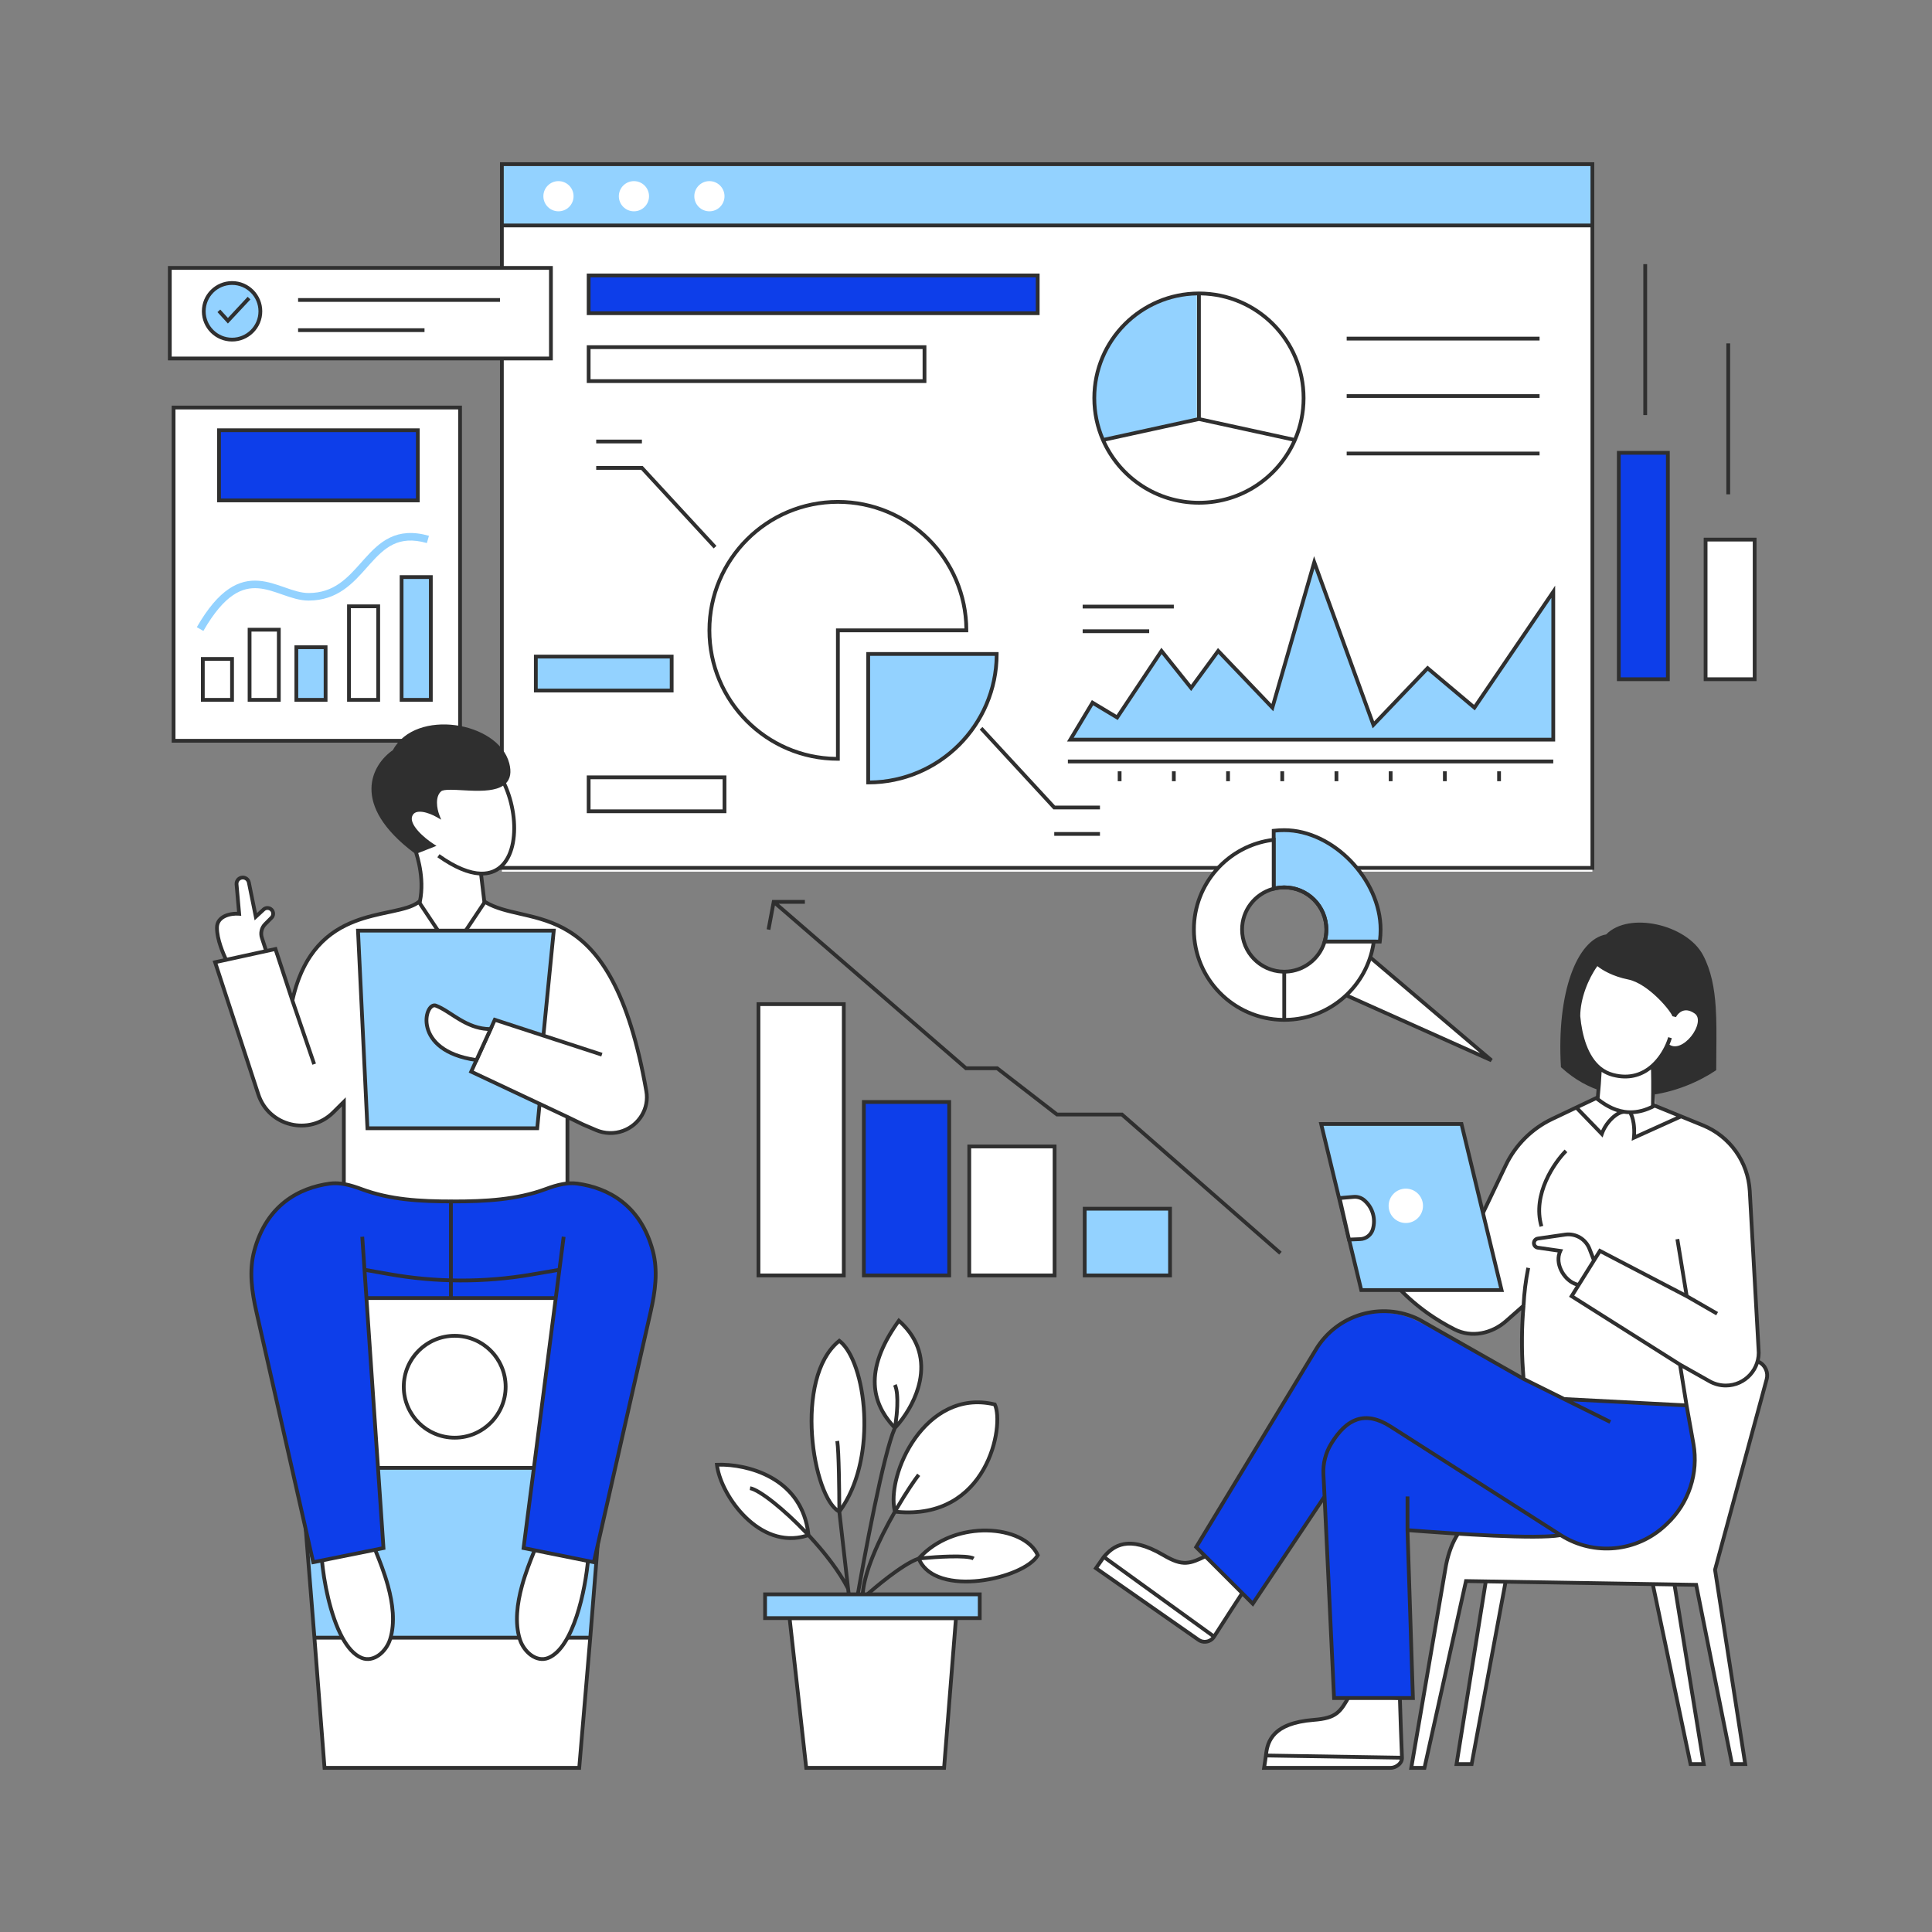 <svg xmlns="http://www.w3.org/2000/svg" width="512" height="512" fill="none" viewBox="0 0 512 512" id="man-and-woman-doing-competitor-analysis">
  <rect x="0" y="0" width="512" height="512" fill="#808080" stroke="none"/>
  <path fill="#fff" d="M133 44H422V59.748V231H133V59.748V44Z"></path>
  <path fill="#93D2FF" d="M422 44H133V59.748H422V44Z"></path>
  <path fill="#2F2F2F" fill-rule="evenodd" d="M132.5 43H422.5V230.5H132.5V43ZM133.5 44V59.248H421.5V44H133.5ZM421.5 60.248H133.5V229.5H421.5V60.248Z" clip-rule="evenodd"></path>
  <path fill="#fff" d="M152 52C152 54.209 150.209 56 148 56 145.791 56 144 54.209 144 52 144 49.791 145.791 48 148 48 150.209 48 152 49.791 152 52ZM172 52C172 54.209 170.209 56 168 56 165.791 56 164 54.209 164 52 164 49.791 165.791 48 168 48 170.209 48 172 49.791 172 52ZM192 52C192 54.209 190.209 56 188 56 185.791 56 184 54.209 184 52 184 49.791 185.791 48 188 48 190.209 48 192 49.791 192 52Z"></path>
  <path fill="#93D2FF" d="M230.083 207.36C248.887 207.36 264.131 192.116 264.131 173.312H230.083V207.36Z"></path>
  <path fill="#2F2F2F" fill-rule="evenodd" d="M264.631 172.812V173.312C264.631 192.392 249.163 207.86 230.083 207.86H229.583V172.812H264.631ZM263.627 173.812H230.583V206.856C248.714 206.591 263.362 191.943 263.627 173.812Z" clip-rule="evenodd"></path>
  <path fill="#fff" d="M188 167.048C188 185.852 203.244 201.095 222.048 201.095V167.048H256.095C256.095 148.244 240.852 133 222.048 133C203.244 133 188 148.244 188 167.048Z"></path>
  <path fill="#2F2F2F" fill-rule="evenodd" d="M255.592 166.548C255.324 148.25 240.408 133.5 222.048 133.5 203.52 133.5 188.5 148.52 188.5 167.048 188.5 185.409 203.25 200.324 221.548 200.592V166.548H255.592ZM222.048 132.5C241.128 132.5 256.595 147.968 256.595 167.048V167.548H222.548V201.595H222.048C202.967 201.595 187.5 186.128 187.5 167.048 187.5 147.968 202.967 132.5 222.048 132.5ZM259.633 193.339 260.368 192.661 279.604 213.5H291.5V214.5H279.166L259.633 193.339ZM291.5 221.5H279.385V220.5H291.5V221.5ZM189.867 144.661 189.132 145.339 169.896 124.5H158V123.5H170.334L189.867 144.661ZM158 116.5H170.115V117.5H158V116.5Z" clip-rule="evenodd"></path>
  <path fill="#0D3EEA" d="M156 73H275V83H156V73Z"></path>
  <path fill="#2F2F2F" fill-rule="evenodd" d="M155.5 72.5H275.5V83.5H155.5V72.5ZM156.5 73.5V82.5H274.5V73.5H156.5Z" clip-rule="evenodd"></path>
  <path fill="#fff" d="M156 92H245V101H156V92Z"></path>
  <path fill="#2F2F2F" fill-rule="evenodd" d="M155.5 91.5H245.5V101.5H155.5V91.5ZM156.5 92.5V100.5H244.5V92.5H156.5Z" clip-rule="evenodd"></path>
  <path fill="#fff" d="M156 206H192V215H156V206Z"></path>
  <path fill="#2F2F2F" fill-rule="evenodd" d="M155.5 205.5H192.5V215.5H155.5V205.5ZM156.5 206.5V214.5H191.5V206.5H156.5Z" clip-rule="evenodd"></path>
  <path fill="#93D2FF" d="M142 174H178V183H142V174Z"></path>
  <path fill="#2F2F2F" fill-rule="evenodd" d="M141.5 173.5H178.5V183.5H141.5V173.5ZM142.5 174.5V182.5H177.5V174.5H142.5ZM311.076 161.253H286.917V160.253H311.076V161.253ZM304.547 167.782H286.917V166.782H304.547V167.782Z" clip-rule="evenodd"></path>
  <path fill="#93D2FF" d="M411.631 196.012H283.653L289.529 186.218L296.059 190.136L307.812 172.506L315.647 182.3L322.83 172.506L337.195 187.524L348.295 149L363.965 192.095L378.33 177.077L390.736 187.524L411.631 156.835V196.012Z"></path>
  <path fill="#2F2F2F" fill-rule="evenodd" d="M348.239 147.385 364.16 191.167 378.293 176.392 390.635 186.785 412.131 155.212V196.512H282.77L289.358 185.532 295.907 189.462 307.775 171.66 315.63 181.478 322.779 171.73 336.955 186.55 348.239 147.385ZM348.35 150.615 337.434 188.498 322.88 173.282 315.664 183.122 307.848 173.352 296.21 190.81 289.701 186.904 284.536 195.512H411.131V158.458L390.838 188.263 378.367 177.761 363.77 193.022 348.35 150.615ZM411.631 202.297H283V201.297H411.631V202.297ZM296.212 207.02V204.408H297.212V207.02H296.212ZM310.576 207.02V204.408H311.576V207.02H310.576ZM324.942 207.02V204.408H325.942V207.02H324.942ZM339.306 207.02V204.408H340.306V207.02H339.306ZM353.671 207.02V204.408H354.671V207.02H353.671ZM368.036 207.02V204.408H369.036V207.02H368.036ZM382.401 207.02V204.408H383.401V207.02H382.401ZM396.766 207.02V204.408H397.766V207.02H396.766Z" clip-rule="evenodd"></path>
  <path fill="#93D2FF" d="M317.189 77.768C302.173 77.768 290 90.288 290 105.733C290 109.71 290.807 113.494 292.262 116.919L317.189 111.326V77.768Z"></path>
  <path fill="#2F2F2F" fill-rule="evenodd" d="M317.233 78.272C302.423 78.539 290.5 90.627 290.5 105.5 290.5 109.229 291.249 112.781 292.605 116.017L317.233 110.644V78.272ZM318.233 78.272V110.644L342.861 116.017C344.216 112.782 344.965 109.229 344.965 105.5 344.965 90.627 333.042 78.539 318.233 78.272ZM342.449 116.95 317.733 111.558 293.017 116.95C297.342 126.271 306.783 132.733 317.733 132.733 328.682 132.733 338.123 126.271 342.449 116.95ZM289.5 105.5C289.5 89.908 302.14 77.268 317.733 77.268 333.325 77.268 345.965 89.908 345.965 105.5 345.965 109.514 345.127 113.334 343.616 116.793 339.26 126.764 329.311 133.733 317.733 133.733 306.155 133.733 296.206 126.764 291.849 116.793 290.338 113.334 289.5 109.514 289.5 105.5ZM408 90.231H356.885V89.231H408V90.231ZM408 105.456H356.885V104.456H408V105.456ZM408 120.682H356.885V119.682H408V120.682Z" clip-rule="evenodd"></path>
  <path fill="#fff" d="M46 108H121.921V196.316H46V108Z"></path>
  <path fill="#2F2F2F" fill-rule="evenodd" d="M45.5 107.5H122.421V196.816H45.5V107.5ZM46.5 108.5V195.816H121.421V108.5H46.5Z" clip-rule="evenodd"></path>
  <path fill="#2F2F2F" fill-rule="evenodd" d="M53.247 174.124H61.994V185.97H53.247V174.124ZM54.247 175.124V184.97H60.994V175.124H54.247Z" clip-rule="evenodd"></path>
  <path fill="#93D2FF" d="M78.537 171.525H86.284V185.47H78.537V171.525Z"></path>
  <path fill="#2F2F2F" fill-rule="evenodd" d="M78.037 171.025H86.784V185.97H78.037V171.025ZM79.037 172.025V184.97H85.784V172.025H79.037ZM65.642 166.377H74.389V185.97H65.642V166.377ZM66.642 167.377V184.97H73.389V167.377H66.642ZM91.981 160.18H100.728V185.97H91.981V160.18ZM92.981 161.18V184.97H99.728V161.18H92.981Z" clip-rule="evenodd"></path>
  <path fill="#93D2FF" d="M106.427 152.933H114.174V185.47H106.427V152.933Z"></path>
  <path fill="#2F2F2F" fill-rule="evenodd" d="M105.927 152.433H114.674V185.97H105.927V152.433ZM106.927 153.433V184.97H113.674V153.433H106.927Z" clip-rule="evenodd"></path>
  <path fill="#93D2FF" fill-rule="evenodd" d="M97.212 150.413C93.568 154.52 89.455 159.158 81.772 159.158C79.444 159.158 77.145 158.373 74.978 157.615C74.903 157.589 74.829 157.563 74.754 157.537C72.61 156.787 70.563 156.071 68.452 155.904C66.319 155.735 64.115 156.129 61.748 157.734C59.351 159.359 56.736 162.262 53.892 167.208L52.158 166.211C55.084 161.122 57.883 157.938 60.626 156.078C63.4 154.197 66.064 153.708 68.61 153.91C70.987 154.098 73.255 154.893 75.333 155.621C75.435 155.657 75.537 155.692 75.638 155.727C77.856 156.503 79.838 157.158 81.772 157.158C88.527 157.158 92.066 153.183 95.771 149.021C96.03 148.73 96.291 148.437 96.553 148.145C98.52 145.955 100.627 143.77 103.341 142.468C106.106 141.141 109.403 140.773 113.674 141.993L113.124 143.916C109.26 142.812 106.474 143.183 104.206 144.271C101.886 145.384 100.01 147.29 98.041 149.482C97.766 149.787 97.49 150.098 97.212 150.413Z" clip-rule="evenodd"></path>
  <path fill="#0D3EEA" d="M58.043 114.021H110.723V132.614H58.043V114.021Z"></path>
  <path fill="#2F2F2F" fill-rule="evenodd" d="M57.543 113.521H111.223V133.114H57.543V113.521ZM58.543 114.521V132.114H110.223V114.521H58.543Z" clip-rule="evenodd"></path>
  <path fill="#fff" d="M222.429 400.601C215.419 397.05 210.16 365.091 222.43 355.326 229.443 360.653 232.949 386.397 222.429 400.601L224.755 421.019C222.415 416.386 218.443 411.295 214.255 406.815 201.395 411.254 190.877 396.162 190 388.173 197.405 387.877 212.622 391.191 214.255 406.815 218.443 411.295 222.415 416.386 224.755 421.019L222.429 400.601ZM243.468 413.029C239.26 414.449 231.781 420.723 228.567 423.682 228.567 417.212 233.029 407.794 237.161 400.601 234.703 390.836 245.221 367.755 263.628 372.193 266.257 377.52 261.875 403.264 237.161 400.601 233.029 407.794 228.567 417.212 228.567 423.682 231.781 420.723 239.26 414.449 243.468 413.029 253.109 402.376 271.516 404.152 275.022 412.141 271.516 418.356 247.85 423.682 243.468 413.029ZM237.161 378.407C231.196 372.193 228.567 363.316 238.209 350 249.428 359.943 242.185 373.081 237.161 378.407Z"></path>
  <path fill="#2F2F2F" fill-rule="evenodd" d="M238.127 349.26L238.54 349.626C244.3 354.73 245.333 360.689 244.266 366.033C243.215 371.303 240.128 375.97 237.582 378.69C236.875 380.257 236.022 383.108 235.101 386.747C234.169 390.431 233.178 394.884 232.208 399.549C230.268 408.877 228.418 419.036 227.306 425.542L226.321 425.373C227.433 418.859 229.286 408.688 231.229 399.345C232.2 394.674 233.195 390.205 234.132 386.502C235.009 383.034 235.843 380.203 236.569 378.509C233.648 375.387 231.532 371.581 231.333 366.888C231.129 362.079 232.941 356.421 237.803 349.707L238.127 349.26ZM237.917 376.786C240.109 374.099 242.422 370.165 243.286 365.837C244.266 360.924 243.384 355.498 238.288 350.748C233.757 357.145 232.145 362.438 232.332 366.846C232.508 370.988 234.275 374.419 236.832 377.313C237.027 376.004 237.217 374.302 237.283 372.616C237.325 371.535 237.315 370.47 237.225 369.525C237.135 368.572 236.965 367.776 236.707 367.213L237.616 366.796C237.942 367.508 238.126 368.433 238.221 369.43C238.317 370.434 238.325 371.547 238.282 372.655C238.226 374.105 238.08 375.562 237.917 376.786ZM222.422 354.693L222.732 354.928C224.605 356.35 226.18 359.073 227.341 362.489C228.509 365.924 229.283 370.132 229.504 374.61C229.942 383.486 228.211 393.521 222.948 400.739L225.555 423.625L224.562 423.738L224.268 421.165C221.994 416.693 218.176 411.771 214.108 407.391C207.557 409.504 201.64 406.738 197.285 402.513C192.873 398.232 189.956 392.36 189.503 388.227L189.444 387.694L189.98 387.673C193.751 387.522 199.503 388.288 204.535 391.087C209.554 393.879 213.856 398.697 214.734 406.596C218.237 410.356 221.595 414.551 223.972 418.559L221.961 400.914C221.065 400.384 220.238 399.469 219.492 398.306C218.675 397.032 217.927 395.416 217.275 393.568C215.97 389.871 215.032 385.193 214.7 380.328C214.369 375.463 214.644 370.387 215.783 365.898C216.921 361.414 218.934 357.469 222.118 354.935L222.422 354.693ZM222.924 399.011C227.396 392.144 228.914 382.941 228.505 374.659C228.288 370.26 227.528 366.145 226.394 362.811C225.326 359.668 223.947 357.281 222.432 355.972C219.655 358.329 217.821 361.932 216.752 366.144C215.645 370.505 215.372 375.471 215.698 380.26C216.024 385.049 216.948 389.636 218.218 393.235C218.853 395.035 219.57 396.576 220.334 397.766C220.86 398.587 221.397 399.223 221.927 399.666C221.919 397.147 221.887 393.656 221.814 390.391C221.731 386.681 221.595 383.31 221.389 381.959L222.377 381.808C222.596 383.238 222.731 386.685 222.814 390.368C222.881 393.368 222.913 396.557 222.924 399.011ZM213.548 405.345C212.397 398.62 208.533 394.455 204.049 391.961C199.45 389.403 194.198 388.605 190.569 388.657C191.177 392.489 193.896 397.832 197.982 401.795C202.079 405.77 207.451 408.27 213.344 406.578C210.407 403.486 207.395 400.719 204.8 398.646C203.422 397.544 202.167 396.644 201.108 395.995C200.033 395.336 199.21 394.969 198.682 394.88L198.848 393.894C199.579 394.017 200.541 394.475 201.631 395.142C202.736 395.82 204.026 396.747 205.424 397.865C207.905 399.847 210.749 402.443 213.548 405.345ZM237.408 399.181C239.829 395.069 242.049 391.825 243.075 390.526L243.86 391.146C242.832 392.447 240.502 395.856 237.984 400.178C243.708 400.665 248.264 399.577 251.851 397.597C255.6 395.527 258.322 392.466 260.213 389.146C262.106 385.823 263.162 382.251 263.581 379.186C263.791 377.654 263.841 376.256 263.76 375.087C263.688 374.041 263.513 373.206 263.273 372.624C254.446 370.604 247.485 375.084 242.976 381.362C240.701 384.529 239.067 388.135 238.154 391.548C237.398 394.37 237.145 397.029 237.408 399.181ZM237.433 401.132C243.551 401.734 248.458 400.612 252.334 398.472C256.274 396.298 259.118 393.089 261.082 389.641C263.046 386.194 264.137 382.498 264.572 379.321C264.79 377.733 264.844 376.266 264.758 375.018C264.672 373.779 264.446 372.721 264.076 371.972L263.972 371.762L263.745 371.707C254.277 369.424 246.86 374.241 242.164 380.779C239.815 384.048 238.13 387.766 237.188 391.289C236.272 394.713 236.045 397.996 236.629 400.525C234.586 404.094 232.468 408.2 230.85 412.226C229.211 416.306 228.067 420.35 228.067 423.682V424.822L228.905 424.05C230.503 422.579 233.164 420.282 235.946 418.177C238.554 416.205 241.217 414.443 243.201 413.66C244.434 416.243 246.779 417.854 249.605 418.736C252.582 419.665 256.136 419.8 259.629 419.407C263.127 419.014 266.599 418.086 269.428 416.858C272.23 415.642 274.497 414.09 275.458 412.387L275.581 412.169L275.48 411.94C274.541 409.8 272.624 408.117 270.183 406.96C267.739 405.801 264.736 405.151 261.555 405.094C255.234 404.982 248.118 407.212 243.184 412.598C241.007 413.368 238.086 415.305 235.343 417.38C232.995 419.155 230.736 421.064 229.113 422.512C229.337 419.599 230.35 416.155 231.778 412.599C233.357 408.671 235.424 404.65 237.433 401.132ZM244.217 413.458C245.326 415.59 247.346 416.983 249.903 417.781C252.705 418.655 256.109 418.797 259.518 418.413C262.923 418.03 266.298 417.127 269.03 415.941C271.649 414.804 273.589 413.446 274.457 412.11C273.606 410.359 271.955 408.907 269.754 407.863C267.459 406.775 264.601 406.149 261.537 406.094C255.797 405.992 249.419 407.897 244.768 412.403C246.755 412.226 249.298 412.05 251.645 411.99C253.106 411.953 254.502 411.96 255.645 412.043C256.217 412.084 256.734 412.144 257.17 412.23C257.596 412.313 257.986 412.428 258.274 412.6L257.761 413.458C257.624 413.376 257.37 413.288 256.978 413.211C256.596 413.136 256.122 413.079 255.573 413.04C254.476 412.961 253.117 412.953 251.671 412.99C249.089 413.055 246.261 413.264 244.217 413.458Z" clip-rule="evenodd"></path>
  <path fill="#fff" d="M209.25 428.817H253.342L250.192 468.5H213.659L209.25 428.817Z"></path>
  <path fill="#2F2F2F" fill-rule="evenodd" d="M208.691 428.317H253.883L250.654 469H213.211L208.691 428.317ZM209.808 429.317L214.106 468H249.731L252.801 429.317H209.808Z" clip-rule="evenodd"></path>
  <path fill="#93D2FF" d="M202.753 428.817H259.641V422.518H202.753V428.817Z"></path>
  <path fill="#2F2F2F" fill-rule="evenodd" d="M202.253 429.317H260.141V422.018H202.253V429.317ZM203.253 428.317V423.018H259.141V428.317H203.253Z" clip-rule="evenodd"></path>
  <path fill="#fff" d="M62.688 234.354L63.379 242.159C60.999 241.966 57.494 242.824 57.5 245.847C57.506 249.113 59.219 252.875 60.194 255.011L70.963 253.326L69.402 248.533C68.985 247.254 69.32 245.849 70.269 244.896L71.949 243.209C72.53 242.626 72.537 241.684 71.965 241.092C71.394 240.499 70.453 240.473 69.849 241.032L67.788 242.941L65.952 233.88C65.796 233.109 65.117 232.555 64.33 232.556C63.361 232.558 62.602 233.389 62.688 234.354Z"></path>
  <path fill="#2F2F2F" fill-rule="evenodd" d="M64.331 233.056C63.656 233.058 63.126 233.637 63.186 234.309L63.929 242.705L63.338 242.657C62.212 242.566 60.835 242.727 59.763 243.247C58.711 243.757 57.997 244.578 58 245.846C58.006 248.822 59.497 252.268 60.492 254.458L70.306 252.923L68.926 248.688C68.451 247.23 68.833 245.63 69.915 244.543L71.594 242.857C71.984 242.466 71.989 241.836 71.606 241.439C71.223 241.042 70.593 241.025 70.189 241.399L67.475 243.913L65.462 233.979C65.353 233.441 64.879 233.055 64.331 233.056ZM62.19 234.398C62.079 233.141 63.067 232.059 64.329 232.056C65.354 232.054 66.238 232.776 66.442 233.781L68.101 241.969L69.509 240.665C70.313 239.921 71.564 239.956 72.325 240.744C73.086 241.533 73.076 242.786 72.303 243.562L70.624 245.249C69.807 246.069 69.519 247.278 69.877 248.378L71.62 253.73L59.897 255.563L59.732 255.202C58.766 253.087 57.007 249.234 57 245.848C56.996 244.093 58.033 242.974 59.327 242.347C60.407 241.823 61.698 241.621 62.83 241.634L62.19 234.398Z" clip-rule="evenodd"></path>
  <path fill="#fff" d="M110.221 225.767C111.149 228.785 113.109 235.995 110.03 242.793C122.488 252.089 126.698 250.097 128.592 240.981L127.465 231.509C137.178 231.737 138.312 217.454 133.515 207.432C134.651 206.429 135.121 204.848 134.474 202.388C131.673 191.738 110.205 188.223 104.497 199.141C99.244 202.655 93.033 212.9 110.221 225.767Z"></path>
  <path fill="#2F2F2F" fill-rule="evenodd" d="M129.135 196.269C131.559 197.878 133.33 200.003 133.99 202.515C134.607 204.859 134.133 206.219 133.184 207.057C132.351 207.792 131.065 208.208 129.49 208.41C127.925 208.61 126.15 208.591 124.402 208.515C123.781 208.488 123.159 208.454 122.553 208.421C121.475 208.361 120.447 208.305 119.559 208.297C118.861 208.291 118.221 208.315 117.684 208.396C117.163 208.474 116.665 208.617 116.316 208.906C115.143 209.874 114.804 211.363 114.806 212.723C114.807 213.563 114.938 214.395 115.112 215.105C114.213 214.694 113.134 214.314 112.096 214.171C111.345 214.068 110.573 214.082 109.897 214.336C109.201 214.597 108.634 215.103 108.316 215.91C107.987 216.741 108.105 217.618 108.443 218.443C108.781 219.266 109.356 220.08 110.018 220.833C111.076 222.037 112.408 223.138 113.52 223.933L110.298 225.199C101.945 218.882 99.386 213.298 99.444 208.953C99.501 204.557 102.239 201.253 104.775 199.556L104.881 199.485L104.94 199.372C107.653 194.184 114.173 192.339 120.511 193.172C123.661 193.586 126.711 194.66 129.135 196.269ZM110.833 226.063L115.673 224.161L114.854 223.632C113.691 222.881 112.015 221.59 110.769 220.173C110.145 219.464 109.648 218.744 109.369 218.063C109.09 217.384 109.044 216.788 109.246 216.277C109.457 215.743 109.807 215.438 110.248 215.272C110.71 215.099 111.297 215.071 111.96 215.162C113.287 215.345 114.749 215.982 115.691 216.523L116.912 217.224L116.406 215.909C116.12 215.166 115.807 213.943 115.806 212.721C115.804 211.491 116.115 210.368 116.952 209.677C117.086 209.566 117.359 209.456 117.834 209.385C118.292 209.315 118.871 209.291 119.551 209.297C120.418 209.304 121.402 209.359 122.461 209.417C123.072 209.451 123.707 209.486 124.359 209.514C126.117 209.59 127.963 209.614 129.617 209.402C131.005 209.224 132.312 208.874 133.323 208.206C135.487 213.021 136.283 218.72 135.44 223.222C135.002 225.558 134.131 227.535 132.821 228.907C131.523 230.266 129.768 231.063 127.477 231.009C124.674 230.943 121.038 229.601 116.48 226.367L115.902 227.183C120.321 230.318 124.01 231.796 127.019 231.989L128.085 240.959C127.619 243.177 127.021 244.913 126.224 246.146C125.429 247.376 124.448 248.088 123.19 248.298C121.905 248.513 120.259 248.217 118.124 247.257C116.069 246.333 113.606 244.815 110.648 242.629C113.44 236.08 111.786 229.261 110.833 226.063ZM128.028 232.006C130.323 231.928 132.161 231.047 133.544 229.598C135.029 228.043 135.962 225.865 136.423 223.406C137.323 218.598 136.443 212.572 134.119 207.543C135.23 206.374 135.586 204.65 134.957 202.26C134.218 199.448 132.255 197.14 129.688 195.436C127.12 193.731 123.921 192.612 120.641 192.181C114.16 191.329 107.143 193.155 104.114 198.796C101.425 200.635 98.506 204.18 98.444 208.94C98.38 213.75 101.234 219.626 109.791 226.069C110.732 229.161 112.521 236.083 109.575 242.586L109.409 242.953L109.731 243.193C112.859 245.528 115.491 247.17 117.714 248.169C119.932 249.166 121.792 249.545 123.354 249.285C124.943 249.019 126.148 248.105 127.064 246.689C127.969 245.289 128.603 243.384 129.081 241.083L129.098 241.003L128.028 232.006Z" clip-rule="evenodd"></path>
  <path fill="#2F2F2F" d="M108.781 216.094C109.841 213.411 113.995 214.973 115.94 216.089C115.334 214.514 114.624 210.951 116.634 209.291C119.147 207.217 137.275 213.037 134.474 202.387C131.674 191.738 110.206 188.223 104.498 199.141C99.244 202.655 93.034 212.9 110.222 225.767L114.583 224.052C112.208 222.517 107.721 218.776 108.781 216.094Z"></path>
  <path fill="#fff" d="M120.187 318.395C128.625 318.395 137.001 317.937 144.565 315.132C146.092 314.566 147.66 314.051 149.25 313.778C149.624 313.714 149.999 313.663 150.375 313.628V296L154.5 298L157.961 299.483C160.234 300.458 162.794 300.529 165.119 299.684C169.425 298.118 172.077 293.707 171.29 289.192C162.007 235.981 140.708 246.168 129 239L123.5 246.5H116L111 239C104.75 244 83.26 239 77.482 265.135L72.5 251.5L57 255L68.451 290.007C71.227 298.495 81.971 301.085 88.31 294.794L91.125 292V313.778C92.715 314.051 94.283 314.566 95.81 315.132C103.374 317.937 111.12 318.395 120.187 318.395Z"></path>
  <path fill="#0D3EEA" d="M103.806 337.899L95.597 336.5L96.354 347.603H147.818L149.248 336.5L140.21 337.993C128.154 339.984 115.851 339.952 103.806 337.899Z"></path>
  <path fill="#fff" d="M76.125 344H163.625L160.025 389L156.425 434L153.5 468.5H86L83.325 434L79.725 389L76.125 344Z"></path>
  <path fill="#93D2FF" d="M156.425 434H83.325L79.725 389H160.025L156.425 434Z"></path>
  <path fill="#2F2F2F" fill-rule="evenodd" d="M75.584 343.5H164.167L156.923 434.042L153.959 469H85.537L82.827 434.039L75.584 343.5ZM83.865 434.5L86.463 468H153.041L155.881 434.5H83.865ZM155.963 433.5L159.483 389.5H80.267L83.787 433.5H155.963ZM80.187 388.5H159.563L163.083 344.5H76.667L80.187 388.5Z" clip-rule="evenodd"></path>
  <path fill="#93D2FF" d="M97.375 299L94.875 246.625H146.75L144 274L131.5 270L124.5 284L143 292.5L142.375 299H97.375Z"></path>
  <path fill="#fff" d="M99 409.625C100.58 413.838 106.154 425.595 103.382 434.426C102.344 437.733 99.009 440.67 95.805 439.35C93.819 438.532 92.133 436.574 90.727 434C87.473 428.041 85.723 418.783 85.25 412.75L99 409.625Z"></path>
  <path fill="#2F2F2F" fill-rule="evenodd" d="M99.315 409.041L99.468 409.45C99.65 409.934 99.889 410.528 100.163 411.212C101.061 413.445 102.346 416.641 103.305 420.163C104.557 424.76 105.288 430.022 103.859 434.576C103.31 436.326 102.155 437.979 100.698 439.029C99.235 440.083 97.418 440.556 95.614 439.813C93.47 438.929 91.713 436.848 90.288 434.24C86.984 428.189 85.227 418.849 84.752 412.789L84.718 412.358L99.315 409.041ZM85.784 413.141C86.303 419.149 88.037 428.031 91.166 433.76C92.553 436.299 94.168 438.135 95.995 438.888C97.396 439.465 98.849 439.129 100.113 438.218C101.384 437.302 102.416 435.834 102.905 434.277C104.247 430 103.577 424.968 102.34 420.425C101.399 416.968 100.149 413.859 99.252 411.626C99.042 411.103 98.851 410.629 98.688 410.209L85.784 413.141Z" clip-rule="evenodd"></path>
  <path fill="#fff" d="M145.341 439.349C151.922 436.633 155.215 421.387 155.893 412.75L142.143 409.625C140.563 413.838 134.989 425.595 137.761 434.426C138.799 437.733 142.138 440.671 145.341 439.349Z"></path>
  <path fill="#2F2F2F" fill-rule="evenodd" d="M141.828 409.041L141.674 409.45C141.493 409.934 141.254 410.528 140.979 411.212C140.081 413.445 138.796 416.641 137.837 420.163C136.585 424.76 135.854 430.022 137.284 434.576C137.833 436.326 138.989 437.979 140.447 439.029C141.911 440.083 143.729 440.555 145.532 439.811C147.312 439.077 148.821 437.518 150.092 435.531C151.367 433.538 152.433 431.065 153.305 428.427C155.051 423.151 156.05 417.139 156.391 412.789L156.425 412.358L141.828 409.041ZM155.359 413.141C154.992 417.389 154.015 423.1 152.356 428.113C151.498 430.706 150.464 433.094 149.25 434.992C148.031 436.897 146.661 438.263 145.151 438.887C143.751 439.465 142.297 439.129 141.031 438.218C139.759 437.302 138.726 435.834 138.238 434.277C136.895 430 137.565 424.968 138.802 420.425C139.744 416.968 140.993 413.859 141.891 411.626C142.101 411.103 142.292 410.629 142.455 410.209L155.359 413.141Z" clip-rule="evenodd"></path>
  <path fill="#0D3EEA" d="M67.365 331.542C70.607 319.33 79.242 314.794 87.339 313.673C88.608 313.497 89.874 313.563 91.125 313.778C92.715 314.051 94.284 314.566 95.811 315.132C103.374 317.937 111.12 318.395 120.188 318.395C128.625 318.395 137.002 317.937 144.565 315.132C146.092 314.566 147.66 314.051 149.251 313.778C150.502 313.563 151.767 313.497 153.037 313.673C161.134 314.794 169.768 319.33 173.011 331.542C174.404 336.788 173.639 342.311 172.434 347.603L157.375 414L138.75 410.25L148.248 336.5L140.896 337.76C128.393 339.904 115.613 339.869 103.122 337.656L96.597 336.5L97.354 347.603L101.625 410.25L83 414L67.942 347.603C66.737 342.311 65.972 336.788 67.365 331.542Z"></path>
  <path fill="#2F2F2F" fill-rule="evenodd" d="M111.114 238.269L116.416 246.223L115.584 246.777L110.874 239.712C110.103 240.229 109.179 240.627 108.158 240.962C106.934 241.363 105.536 241.685 104.044 242.006C103.715 242.077 103.381 242.148 103.043 242.22C100.297 242.803 97.265 243.448 94.243 244.609C90.86 245.909 87.51 247.851 84.651 251.061C81.812 254.249 79.433 258.715 78.001 265.107L83.733 281.848L82.787 282.172L77.007 265.292L72.666 252.085L57.647 255.37L68.927 289.852C71.587 297.986 81.883 300.468 87.958 294.439L91.625 290.799V313.362C93.117 313.656 94.578 314.142 95.984 314.663C103.459 317.435 111.13 317.895 120.188 317.895C128.617 317.895 136.917 317.435 144.391 314.663C145.927 314.093 147.53 313.566 149.166 313.285C149.401 313.245 149.638 313.209 149.875 313.18V296.317L124.216 284.242L130.855 269.636L159.655 279.025L159.345 279.975L131.395 270.864L125.534 283.758L150.593 295.55L154.708 297.545L158.158 299.024C160.315 299.948 162.743 300.016 164.948 299.214C169.035 297.728 171.542 293.545 170.795 289.279C166.143 262.728 158.414 252.145 150.525 247.255C146.566 244.801 142.527 243.754 138.702 242.871C138.373 242.795 138.046 242.72 137.72 242.646C134.449 241.9 131.319 241.186 128.654 239.671L123.916 246.777L123.084 246.223L128.351 238.322L128.761 238.573C131.366 240.168 134.489 240.882 137.971 241.677C138.286 241.749 138.605 241.822 138.926 241.896C142.764 242.782 146.942 243.858 151.052 246.405C159.298 251.516 167.108 262.445 171.78 289.106C172.614 293.868 169.816 298.508 165.29 300.154C162.846 301.043 160.155 300.967 157.764 299.943L154.293 298.455L150.875 296.798V313.09C151.612 313.051 152.357 313.074 153.106 313.178C157.218 313.747 161.491 315.187 165.152 318.055C168.82 320.927 171.847 325.21 173.494 331.414C174.919 336.782 174.13 342.405 172.921 347.713M172.921 347.713L157.755 414.586L138.195 410.648L147.666 337.107L140.981 338.253C128.421 340.406 115.583 340.371 103.035 338.148L97.139 337.104L102.154 410.654L82.621 414.586L67.454 347.713C66.246 342.405 65.456 336.782 66.882 331.414C68.529 325.21 71.556 320.927 75.223 318.055C78.885 315.187 83.157 313.747 87.27 313.178C88.401 313.021 89.522 313.048 90.625 313.196V293.201L88.662 295.149C82.06 301.702 70.868 299.004 67.976 290.163L56.353 254.63L73.334 250.915L77.407 263.308C78.896 257.603 81.18 253.456 83.904 250.396C86.895 247.038 90.392 245.017 93.885 243.675C96.985 242.484 100.096 241.823 102.836 241.242C103.174 241.17 103.507 241.099 103.834 241.029C105.325 240.708 106.677 240.395 107.847 240.011C109.018 239.627 109.973 239.181 110.688 238.609L111.114 238.269M97.069 336.076L96.499 327.716L95.501 327.784L101.097 409.846L83.38 413.413L68.43 347.492C67.228 342.217 66.488 336.793 67.848 331.671C69.443 325.662 72.355 321.571 75.84 318.842C79.33 316.108 83.423 314.72 87.407 314.168C88.615 314.001 89.827 314.062 91.04 314.271C92.585 314.536 94.118 315.038 95.637 315.601C103.288 318.438 111.11 318.895 120.188 318.895C128.633 318.895 137.086 318.439 144.739 315.601C146.257 315.038 147.791 314.536 149.335 314.271C149.697 314.209 150.059 314.159 150.421 314.126C151.272 314.046 152.121 314.051 152.968 314.168C156.952 314.72 161.045 316.108 164.536 318.842C168.02 321.571 170.932 325.662 172.527 331.671C173.887 336.793 173.147 342.217 171.946 347.491L156.995 413.413L139.306 409.852L149.871 327.814L148.879 327.686L147.799 336.07L140.812 337.268C128.365 339.401 115.644 339.366 103.209 337.163L97.069 336.076Z" clip-rule="evenodd"></path>
  <path fill="#fff" d="M115.5 266.5C119.5 268 123.5 272.725 130 272.725L126.272 280.926C109 278.5 112.502 265.376 115.5 266.5Z"></path>
  <path fill="#2F2F2F" fill-rule="evenodd" d="M114.098 266.295C114.552 265.961 115.11 265.82 115.676 266.032 116.726 266.426 117.761 267.025 118.806 267.682 119.179 267.917 119.55 268.158 119.926 268.4 120.617 268.848 121.321 269.303 122.067 269.745 124.346 271.094 126.879 272.225 130 272.225H130.777L126.573 281.473 126.203 281.421C117.433 280.189 113.777 276.205 112.801 272.509 112.321 270.687 112.503 268.961 113.031 267.74 113.293 267.133 113.656 266.619 114.098 266.295ZM125.973 280.377 129.233 273.204C126.206 273.035 123.724 271.888 121.558 270.605 120.797 270.155 120.06 269.679 119.357 269.224 118.986 268.984 118.624 268.75 118.273 268.529 117.239 267.878 116.275 267.325 115.324 266.968 115.141 266.899 114.933 266.922 114.69 267.101 114.434 267.288 114.166 267.635 113.949 268.137 113.516 269.137 113.34 270.633 113.768 272.254 114.598 275.4 117.746 279.126 125.973 280.377ZM119 344V318H120V344H119ZM120.5 354.5C113.32 354.5 107.5 360.32 107.5 367.5 107.5 374.68 113.32 380.5 120.5 380.5 127.68 380.5 133.5 374.68 133.5 367.5 133.5 360.32 127.68 354.5 120.5 354.5ZM106.5 367.5C106.5 359.768 112.768 353.5 120.5 353.5 128.232 353.5 134.5 359.768 134.5 367.5 134.5 375.232 128.232 381.5 120.5 381.5 112.768 381.5 106.5 375.232 106.5 367.5Z" clip-rule="evenodd"></path>
  <path fill="#2F2F2F" fill-rule="evenodd" d="M94.351 246.125H147.302L144.498 274.549L143.502 274.451L146.198 247.125H95.4L97.852 298.5H141.921L142.502 292.452L143.498 292.548L142.829 299.5H96.898L94.351 246.125Z" clip-rule="evenodd"></path>
  <path fill="#fff" d="M450.907 253.401C446.739 245.444 431.583 242.034 425.9 248.096C418.322 249.233 413.018 263.252 414.154 282.576C428.098 295.306 446.027 288.89 454.317 283.333C454.317 271.587 455.099 261.402 450.907 253.401Z"></path>
  <path fill="#2F2F2F" d="M450.907 253.401C446.739 245.444 431.583 242.034 425.9 248.096C418.322 249.233 413.018 263.252 414.154 282.576C428.098 295.306 446.027 288.89 454.317 283.333C454.317 271.587 455.099 261.402 450.907 253.401Z"></path>
  <path fill="#2F2F2F" fill-rule="evenodd" d="M425.655 247.629C428.697 244.516 434.056 243.913 439.078 245.002C444.18 246.109 449.172 249.011 451.35 253.168C453.492 257.257 454.352 261.883 454.683 266.93C454.922 270.576 454.885 274.475 454.847 278.569C454.832 280.13 454.817 281.719 454.817 283.333V283.6L454.596 283.748C450.397 286.563 443.764 289.593 436.404 290.31C429.03 291.028 420.913 289.423 413.817 282.945L413.667 282.808L413.655 282.605C413.084 272.897 414.128 264.491 416.287 258.35C418.402 252.334 421.653 248.327 425.655 247.629ZM438.866 245.98C443.805 247.051 448.474 249.833 450.464 253.632C452.514 257.545 453.359 262.012 453.685 266.995C453.921 270.601 453.885 274.444 453.847 278.522C453.833 280.005 453.819 281.52 453.818 283.065C449.716 285.765 443.342 288.629 436.307 289.315C429.211 290.006 421.454 288.481 414.642 282.342C414.103 272.814 415.142 264.622 417.231 258.681C419.349 252.657 422.477 249.115 425.974 248.59L426.146 248.564L426.265 248.438C428.928 245.597 433.914 244.905 438.866 245.98ZM423.2 254.54L422.853 254.988C420.202 258.406 417.783 264.195 417.783 269.314H418.783C418.783 264.66 420.911 259.348 423.32 256.031C424.588 257.077 427.401 258.757 431.485 259.574C434.177 260.112 437.12 262.296 439.427 264.556C440.571 265.676 441.537 266.794 442.213 267.696C442.552 268.148 442.812 268.538 442.986 268.842C443.073 268.995 443.133 269.118 443.17 269.211C443.202 269.29 443.208 269.324 443.208 269.324C443.208 269.324 443.208 269.32 443.208 269.314L444.155 269.538C444.433 268.982 445.017 268.273 445.838 267.94C446.622 267.621 447.707 267.609 449.105 268.587C449.836 269.098 450.088 269.97 449.899 271.092C449.709 272.216 449.081 273.493 448.195 274.607C447.309 275.72 446.205 276.619 445.112 277.033C444.155 277.396 443.235 277.384 442.43 276.856C442.689 276.248 442.895 275.668 443.051 275.139L442.092 274.856C441.919 275.445 441.675 276.111 441.358 276.812L441.203 277.155L441.49 277.399C442.703 278.428 444.137 278.473 445.466 277.968C446.776 277.472 448.017 276.436 448.978 275.229C449.939 274.022 450.66 272.592 450.885 271.258C451.111 269.921 450.842 268.582 449.678 267.768C448.045 266.624 446.604 266.549 445.462 267.013C444.761 267.298 444.207 267.772 443.805 268.261C443.607 267.926 443.338 267.53 443.013 267.096C442.304 266.151 441.304 264.995 440.127 263.842C437.792 261.555 434.673 259.192 431.682 258.594C427.22 257.701 424.408 255.748 423.601 254.941L423.2 254.54Z" clip-rule="evenodd"></path>
  <path fill="#fff" d="M449.391 268.177C446.36 266.056 444.339 268.051 443.707 269.314C443.707 268.177 437.266 260.221 431.583 259.084C427.036 258.175 424.131 256.179 423.247 255.295C420.653 258.64 418.282 264.324 418.282 269.314C418.9 275.961 421.228 283.199 427.415 284.849C435.212 286.928 439.852 281.356 441.813 277.018C445.981 280.553 453.18 270.83 449.391 268.177Z"></path>
  <path fill="#fff" d="M422.821 296.034C425.791 307.658 434.783 300.222 438.907 295.051C438.907 293.988 438.191 287.599 438.013 282.368C435.513 284.641 432.013 286.075 427.415 284.849C426.105 284.5 424.968 283.9 423.984 283.108C423.847 287.162 423.191 293.54 422.821 296.034Z"></path>
  <path fill="#2F2F2F" fill-rule="evenodd" d="M423.2 254.54L422.852 254.988C420.201 258.406 417.782 264.195 417.782 269.314V269.337L417.784 269.36C418.265 274.531 419.783 280.216 423.475 283.337C423.322 287.377 422.686 293.533 422.326 295.96L422.312 296.06L422.336 296.158C423.091 299.113 424.196 300.988 425.574 301.987C426.979 303.004 428.575 303.045 430.137 302.541C431.684 302.041 433.235 300.998 434.644 299.778C436.058 298.552 437.358 297.122 438.403 295.812L438.513 295.675V295.5C438.513 295.291 438.52 294.843 438.53 294.22C438.569 291.799 438.651 286.723 438.52 282.58C440.058 281.134 441.211 279.393 442.009 277.773C443.1 278.429 444.322 278.402 445.466 277.969C446.776 277.472 448.016 276.436 448.977 275.229C449.938 274.022 450.66 272.592 450.885 271.258C451.11 269.921 450.842 268.582 449.678 267.768C448.044 266.624 446.604 266.549 445.461 267.013C444.761 267.298 444.206 267.772 443.804 268.261C443.607 267.926 443.338 267.53 443.012 267.096C442.303 266.151 441.304 264.995 440.126 263.842C437.792 261.555 434.673 259.192 431.681 258.594C427.22 257.701 424.407 255.748 423.601 254.941L423.2 254.54ZM442.43 276.856C442.688 276.249 442.895 275.668 443.051 275.139L442.091 274.856C441.918 275.445 441.674 276.111 441.357 276.812C440.573 278.546 439.354 280.473 437.676 281.998C435.283 284.173 431.954 285.542 427.544 284.366C426.304 284.035 425.23 283.468 424.297 282.719C420.807 279.911 419.27 274.501 418.782 269.291C418.789 264.642 420.915 259.342 423.32 256.031C424.587 257.077 427.401 258.757 431.485 259.574C434.177 260.113 437.12 262.297 439.427 264.556C440.57 265.676 441.536 266.794 442.212 267.696C442.551 268.148 442.812 268.538 442.985 268.842C443.072 268.995 443.133 269.118 443.17 269.211C443.202 269.29 443.208 269.324 443.208 269.324C443.208 269.324 443.208 269.32 443.208 269.314L444.155 269.538C444.432 268.983 445.017 268.273 445.838 267.94C446.621 267.621 447.707 267.609 449.104 268.587C449.835 269.098 450.087 269.97 449.898 271.092C449.709 272.216 449.081 273.494 448.195 274.607C447.308 275.72 446.204 276.619 445.111 277.034C444.155 277.396 443.235 277.384 442.43 276.856ZM437.543 283.415C437.641 287.352 437.567 291.881 437.531 294.166C437.522 294.672 437.516 295.068 437.514 295.323C436.516 296.561 435.298 297.887 433.989 299.022C432.627 300.202 431.194 301.149 429.83 301.589C428.481 302.025 427.238 301.957 426.161 301.177C425.069 300.386 424.058 298.803 423.33 296.007C423.677 293.623 424.253 288.065 424.445 284.062C425.293 284.62 426.237 285.052 427.286 285.332C431.597 286.482 435.004 285.378 437.543 283.415Z" clip-rule="evenodd"></path>
  <path fill="#fff" d="M335.001 468.5H368.489C369.963 468.5 371.605 467.282 371.539 465.809C371.326 461.055 371.093 453.768 370.984 450.049C368.702 449.521 360.36 450.332 357.846 448.96C355.193 453.759 354.248 455.306 348.104 455.79C337.308 456.642 335.845 461.46 335.487 465.226L335.001 468.5Z"></path>
  <path fill="#2F2F2F" fill-rule="evenodd" d="M357.649 448.283L357.408 448.718C356.067 451.145 355.215 452.628 353.976 453.6C352.759 454.553 351.11 455.052 348.065 455.292C342.603 455.722 339.402 457.164 337.525 459.064C335.649 460.964 335.174 463.245 334.99 465.165L334.421 469H368.489C369.354 469 370.244 468.647 370.911 468.091C371.578 467.535 372.08 466.724 372.038 465.786C371.826 461.036 371.593 453.753 371.484 450.034L371.473 449.648L371.097 449.561C370.466 449.416 369.463 449.369 368.331 449.349C367.734 449.339 367.069 449.336 366.38 449.334C365.764 449.332 365.129 449.329 364.509 449.321C363.169 449.304 361.839 449.26 360.692 449.138C359.526 449.013 358.62 448.813 358.085 448.521L357.649 448.283ZM336.044 464.735C336.256 463.046 336.757 461.265 338.237 459.767C339.88 458.103 342.809 456.709 348.143 456.289C351.242 456.044 353.138 455.527 354.593 454.387C355.942 453.329 356.861 451.768 358.059 449.607C358.746 449.872 359.634 450.03 360.585 450.132C361.781 450.26 363.15 450.304 364.496 450.321C365.146 450.33 365.78 450.332 366.39 450.334C367.063 450.336 367.708 450.339 368.314 450.349C369.222 450.365 369.97 450.398 370.497 450.47C370.605 454.149 370.817 460.719 371.016 465.3L336.044 464.735ZM370.982 466.3C370.876 466.671 370.629 467.025 370.271 467.323C369.765 467.744 369.097 468 368.489 468H335.581L335.917 465.733L370.982 466.3Z" clip-rule="evenodd"></path>
  <path fill="#fff" d="M290.44 415.59L317.616 434.571C318.976 435.52 320.859 435.128 321.747 433.728C324.295 429.708 328.276 423.601 330.317 420.489C328.748 418.75 321.444 414.638 320.168 412.074C315.246 414.49 313.586 415.216 308.271 412.095C298.932 406.611 294.974 409.724 292.524 412.606L290.44 415.59Z"></path>
  <path fill="#2F2F2F" fill-rule="evenodd" d="M320.395 411.406L319.948 411.625C317.46 412.846 315.912 413.575 314.339 413.662C312.796 413.747 311.159 413.211 308.524 411.664C303.8 408.89 300.351 408.238 297.724 408.722C295.091 409.206 293.395 410.81 292.143 412.282L292.128 412.3L289.744 415.714L317.33 434.981C318.926 436.096 321.131 435.633 322.169 433.995C324.715 429.979 328.695 423.875 330.735 420.764L330.947 420.441L330.688 420.154C330.254 419.674 329.459 419.061 328.542 418.396C328.059 418.046 327.514 417.663 326.951 417.267C326.447 416.912 325.929 416.547 325.424 416.185C324.336 415.404 323.27 414.606 322.4 413.849C321.516 413.079 320.888 412.397 320.616 411.851L320.395 411.406ZM329.676 420.555C327.658 423.634 324.07 429.142 321.61 433.011L293.262 412.522C294.403 411.26 295.833 410.086 297.905 409.705C300.204 409.282 303.403 409.816 308.018 412.526C310.698 414.101 312.548 414.762 314.394 414.66C316.106 414.566 317.753 413.812 319.974 412.726C320.385 413.337 321.022 413.975 321.744 414.603C322.65 415.392 323.748 416.212 324.841 416.997C325.37 417.377 325.888 417.742 326.387 418.092C326.938 418.48 327.464 418.851 327.955 419.206C328.691 419.739 329.285 420.195 329.676 420.555ZM292.643 413.309L321.036 433.831C320.23 434.683 318.894 434.854 317.902 434.161L291.136 415.467L292.643 413.309Z" clip-rule="evenodd"></path>
  <path fill="#fff" d="M462.501 467.5H459.001L449.501 420L443.751 419.906L451.501 467.5H448.001L438.001 419.811L399.001 419.172L390.001 467.5H386.001L393.751 419.086L388.501 419L377.501 468.5H374.001L383.001 416C384.001 409.5 387.001 403.5 391.501 402.5L444.001 400L445.501 354H453.501L466.24 360.986C467.86 361.874 468.66 363.756 468.177 365.539L454.501 416L462.501 467.5Z"></path>
  <path fill="#2F2F2F" fill-rule="evenodd" d="M445.017 353.5H453.629L466.48 360.547C468.303 361.547 469.204 363.664 468.66 365.67L455.012 416.028L463.085 468H458.591L449.09 420.493L444.341 420.415L452.089 468H447.595L437.594 420.305L399.415 419.679L390.417 468H385.415L393.166 419.577L388.901 419.507L377.902 469H373.408L382.507 415.924L382.508 415.92C383.015 412.626 384.031 409.438 385.508 406.934C386.981 404.435 388.953 402.554 391.393 402.012L391.435 402.003L443.517 399.523L445.017 353.5ZM394.176 419.593L386.588 467H389.586L398.401 419.662L394.176 419.593ZM438.619 420.322L448.407 467H450.913L443.325 420.399L438.619 420.322ZM445.985 354.5L444.486 400.477L391.569 402.997C389.526 403.467 387.762 405.081 386.369 407.441C384.972 409.811 383.988 412.872 383.495 416.076L383.494 416.084L374.594 468H377.1L388.102 418.493L449.912 419.507L459.411 467H461.918L453.991 415.972L467.695 365.409C468.118 363.848 467.417 362.202 466 361.424L453.373 354.5H445.985Z" clip-rule="evenodd"></path>
  <path fill="#0D3EEA" d="M446.959 372.446L448.776 382.636C450.164 390.423 447.531 398.384 441.773 403.808L441.345 404.21C433.783 411.333 422.348 412.407 413.591 406.817C407.22 407.987 385.733 406.475 373.001 405.5L374.501 450H353.501L351.021 396.578L332.001 425L317.001 410L348.306 358.051C354.067 348.49 366.301 345.108 376.156 350.35L414.518 370.759L446.959 372.446Z"></path>
  <path fill="#fff" d="M414.518 370.759L446.959 372.446L445.217 361.635L453.059 366.054C454.368 366.791 455.844 367.179 457.346 367.179C462.514 367.179 466.551 362.714 466.033 357.572L463.697 315.527C463.271 307.867 458.502 301.125 451.42 298.175L439.001 293C431.693 296.95 426.047 293.851 423.001 291.5L411.692 296.589C406.081 299.114 401.547 303.548 398.896 309.101L387.001 334.027L367.283 337C368.682 339.342 374.342 346.653 385.467 352.298C389.977 354.587 395.349 353.43 399.143 350.086L403.758 346.018V365.417L414.518 370.759Z"></path>
  <path fill="#2F2F2F" fill-rule="evenodd" d="M423.064 290.417L423.307 290.604C425.08 291.974 427.487 293.698 430.573 294.149C431.035 294.217 431.513 294.256 432.006 294.261C433.849 294.279 435.932 293.82 438.263 292.56L438.471 292.448L451.48 297.758C458.811 300.75 463.763 307.695 464.202 315.6L466.532 357.533C467.072 362.965 462.806 367.679 457.346 367.679C455.758 367.679 454.197 367.269 452.814 366.49L445.876 362.58L447.452 372.358L447.453 372.366L449.268 382.548C450.686 390.501 447.996 398.633 442.115 404.171L441.688 404.574C434.006 411.809 422.415 412.937 413.487 407.342C411.841 407.619 409.343 407.734 406.353 407.742C403.232 407.749 399.542 407.639 395.659 407.462C388.115 407.119 379.822 406.522 373.519 406.041L374.954 450.5H353.062L350.593 398.117L332.078 425.784L316.37 410.076L348.211 357.524L348.212 357.522C353.95 347.837 366.187 344.219 376.27 349.225L376.282 349.231L403.194 364.522L403.091 363.03C402.726 357.763 402.748 352.477 403.156 347.215L399.474 350.461C395.556 353.914 389.967 355.143 385.24 352.744C374.026 347.054 368.299 339.675 366.853 337.257L366.471 336.617L386.664 333.572L398.575 308.613C401.196 303.122 405.626 298.7 411.122 296.089L423.064 290.417ZM403.758 346.018L404.256 346.062C403.754 351.682 403.698 357.332 404.089 362.961L404.237 365.096L414.647 370.265L446.367 371.914L444.759 361.937L415.813 343.657L417.581 340.829C415.976 340.333 414.513 339.022 413.583 337.441C412.62 335.801 412.173 333.772 412.798 331.905L407.479 331.145C406.631 331.024 406.001 330.297 406.001 329.441C406.001 328.586 406.629 327.86 407.475 327.738L414.703 326.69C417.7 326.256 420.599 327.948 421.695 330.771L422.527 332.915L423.822 330.843L446.345 342.594L444.021 328.465L445.008 328.303L447.456 343.185L455.304 347.701L454.806 348.567L446.76 343.939L424.18 332.157L417.189 343.343L445.474 361.205L453.305 365.618C454.538 366.313 455.93 366.679 457.346 366.679C462.218 366.679 466.024 362.47 465.536 357.622L465.535 357.611L463.203 315.656C462.786 308.136 458.075 301.53 451.102 298.684L445.511 296.401L432.407 302.317L432.504 301.445C432.661 300.037 432.684 297.301 431.692 295.254C431.27 295.239 430.859 295.201 430.459 295.143C430.083 295.137 429.619 295.269 429.098 295.55C428.569 295.835 428.012 296.257 427.475 296.781C426.398 297.831 425.446 299.245 424.975 300.658L424.714 301.441L417.628 294.106L411.551 296.993C406.262 299.504 401.999 303.76 399.478 309.043L387.338 334.482L368.119 337.38C369.996 340.158 375.54 346.701 385.693 351.852C389.987 354.031 395.142 352.947 398.812 349.711L403.269 345.782C403.439 342.488 403.849 339.211 404.496 335.976L404.511 335.902L405.491 336.098L405.476 336.172C404.825 339.427 404.418 342.726 404.257 346.042L403.758 346.018ZM418.581 293.653L424.317 299.59C424.892 298.273 425.79 297.027 426.777 296.065C427.343 295.513 427.948 295.044 428.552 294.708C426.225 293.979 424.35 292.662 422.939 291.583L418.581 293.653ZM432.782 295.242C433.539 297.078 433.639 299.228 433.566 300.697L444.234 295.88L438.529 293.552C436.457 294.638 434.541 295.141 432.782 295.242ZM421.865 333.974L420.763 331.133C419.836 328.745 417.382 327.312 414.846 327.68L407.619 328.727C407.264 328.779 407.001 329.083 407.001 329.441C407.001 329.8 407.265 330.104 407.62 330.155L414.246 331.101L413.952 331.716C413.168 333.354 413.485 335.299 414.446 336.934C415.343 338.461 416.741 339.612 418.134 339.944L421.865 333.974ZM446.537 372.924L416.9 371.384L426.974 376.386L426.529 377.281L403.523 365.859L375.813 350.114C366.201 345.35 354.54 348.802 349.071 358.033L349.069 358.037L317.632 409.924L331.924 424.216L350.513 396.438L350.222 390.737C350.071 387.789 350.813 384.863 352.35 382.343C354.444 378.911 356.784 376.581 359.531 375.699C362.299 374.81 365.354 375.431 368.777 377.616L413.86 406.395C422.424 411.862 433.607 410.811 441.003 403.846L441.43 403.443C447.065 398.136 449.642 390.344 448.284 382.723L446.537 372.924ZM373.501 405.037V396.578H372.501V405.508L373.921 449.5H354.016L351.521 396.555L351.22 390.686C351.08 387.939 351.771 385.213 353.204 382.864C355.247 379.516 357.425 377.426 359.836 376.651C362.225 375.884 364.968 376.37 368.239 378.459L412.178 406.508C410.677 406.664 408.686 406.736 406.35 406.742C403.252 406.749 399.58 406.64 395.704 406.463C388.139 406.119 379.814 405.519 373.501 405.037ZM409.231 312.737C410.821 309.111 413.109 306.185 414.647 304.647L415.354 305.354C413.893 306.815 411.681 309.639 410.146 313.138C408.612 316.637 407.775 320.761 408.981 324.859L408.021 325.141C406.727 320.739 407.64 316.363 409.231 312.737Z" clip-rule="evenodd"></path>
  <path fill="#93D2FF" d="M387.309 297.866H350.121L360.746 341.884H397.934L387.309 297.866Z"></path>
  <path fill="#2F2F2F" fill-rule="evenodd" d="M349.486 297.366H387.702L398.568 342.384H360.352L349.486 297.366ZM350.756 298.366L361.14 341.384H397.298L386.915 298.366H350.756Z" clip-rule="evenodd"></path>
  <path fill="#fff" d="M377.108 319.554C377.108 322.068 375.069 324.107 372.555 324.107 370.04 324.107 368.001 322.068 368.001 319.554 368.001 317.039 370.04 315 372.555 315 375.069 315 377.108 317.039 377.108 319.554ZM357.501 328.5 360.44 328.386C362.008 328.324 363.364 327.273 363.813 325.769 364.608 323.106 363.83 320.222 361.804 318.32L361.678 318.202C360.891 317.463 359.828 317.093 358.752 317.184L355.002 317.5 357.501 328.5Z"></path>
  <path fill="#2F2F2F" fill-rule="evenodd" d="M361.336 318.566C360.652 317.925 359.728 317.603 358.794 317.682L355.616 317.95L357.896 327.984L360.421 327.886C361.775 327.833 362.946 326.925 363.334 325.626C364.075 323.144 363.35 320.457 361.462 318.684L361.336 318.566ZM358.71 316.685C359.927 316.583 361.13 317.001 362.02 317.837L362.146 317.955C364.31 319.987 365.141 323.067 364.292 325.912C363.782 327.621 362.241 328.816 360.46 328.885L357.105 329.016L354.387 317.05L358.71 316.685Z" clip-rule="evenodd"></path>
  <path fill="#fff" d="M45 95H146V71H45V95Z"></path>
  <path fill="#2F2F2F" fill-rule="evenodd" d="M44.5 70.5H146.5V95.5H44.5V70.5ZM45.5 71.5V94.5H145.5V71.5H45.5Z" clip-rule="evenodd"></path>
  <path fill="#93D2FF" d="M69 82.5C69 86.642 65.642 90 61.5 90C57.358 90 54 86.642 54 82.5C54 78.358 57.358 75 61.5 75C65.642 75 69 78.358 69 82.5Z"></path>
  <path fill="#2F2F2F" fill-rule="evenodd" d="M61.5 75.5C57.634 75.5 54.5 78.634 54.5 82.5C54.5 86.366 57.634 89.5 61.5 89.5C65.366 89.5 68.5 86.366 68.5 82.5C68.5 78.634 65.366 75.5 61.5 75.5ZM53.5 82.5C53.5 78.082 57.082 74.5 61.5 74.5C65.918 74.5 69.5 78.082 69.5 82.5C69.5 86.918 65.918 90.5 61.5 90.5C57.082 90.5 53.5 86.918 53.5 82.5Z" clip-rule="evenodd"></path>
  <path fill="#2F2F2F" fill-rule="evenodd" d="M66.365 79.342 60.396 85.737 57.631 82.713 58.369 82.038 60.404 84.263 65.634 78.659 66.365 79.342ZM132.5 80H79V79H132.5V80ZM112.5 88H79V87H112.5V88ZM204.623 238.5H213.302V239.5H206.38L256.188 282.603H264.436L280.276 294.854H297.511L339.662 331.731 339.004 332.483 297.135 295.854H279.935L264.095 283.603H255.815L205.369 239.948 204.152 246.443 203.169 246.258 204.623 238.5Z" clip-rule="evenodd"></path>
  <path fill="#fff" d="M201 266.107H223.612V338H201V266.107Z"></path>
  <path fill="#2F2F2F" fill-rule="evenodd" d="M200.5 265.607H224.112V338.5H200.5V265.607ZM201.5 266.607V337.5H223.112V266.607H201.5Z" clip-rule="evenodd"></path>
  <path fill="#0D3EEA" d="M228.933 292.036H251.545V338H228.933V292.036Z"></path>
  <path fill="#2F2F2F" fill-rule="evenodd" d="M228.433 291.536H252.045V338.5H228.433V291.536ZM229.433 292.536V337.5H251.045V292.536H229.433Z" clip-rule="evenodd"></path>
  <path fill="#93D2FF" d="M287.458 320.321H310.071V338H287.458V320.321Z"></path>
  <path fill="#2F2F2F" fill-rule="evenodd" d="M286.958 319.821H310.571V338.5H286.958V319.821ZM287.958 320.821V337.5H309.571V320.821H287.958Z" clip-rule="evenodd"></path>
  <path fill="#fff" d="M256.865 303.822H279.477V338H256.865V303.822Z"></path>
  <path fill="#2F2F2F" fill-rule="evenodd" d="M256.365 303.322H279.977V338.5H256.365V303.322ZM257.365 304.322V337.5H278.977V304.322H257.365Z" clip-rule="evenodd"></path>
  <path fill="#fff" d="M395.249 281L359.437 250.584L350.33 260.887L395.249 281Z"></path>
  <path fill="#2F2F2F" fill-rule="evenodd" d="M359.387 249.886L395.573 280.619L395.045 281.456L349.506 261.065L359.387 249.886ZM359.487 251.283L351.156 260.708L392.251 279.11L359.487 251.283Z" clip-rule="evenodd"></path>
  <path fill="#93D2FF" d="M365.872 246.335C365.872 233.113 353.332 220 340.335 220C339.39 220 338.458 220.055 337.542 220.161V235.514C338.435 235.285 339.371 235.162 340.335 235.162C346.505 235.162 351.507 240.164 351.507 246.335C351.507 247.444 351.346 248.515 351.045 249.527H365.661C365.8 248.482 365.872 247.417 365.872 246.335Z"></path>
  <path fill="#2F2F2F" fill-rule="evenodd" d="M338.042 220.611V234.888C338.784 234.74 339.551 234.662 340.335 234.662C346.781 234.662 352.007 239.888 352.007 246.335C352.007 247.261 351.899 248.162 351.695 249.027H365.219C365.32 248.143 365.372 247.245 365.372 246.335C365.372 239.878 362.306 233.413 357.617 228.556C352.928 223.699 346.667 220.5 340.335 220.5C339.561 220.5 338.796 220.537 338.042 220.611ZM337.484 219.665C338.42 219.556 339.371 219.5 340.335 219.5C346.999 219.5 353.507 222.858 358.337 227.862C363.168 232.866 366.372 239.569 366.372 246.335C366.372 247.439 366.298 248.527 366.156 249.593L366.098 250.027H350.374L350.565 249.384C350.853 248.418 351.007 247.395 351.007 246.335C351.007 240.44 346.229 235.662 340.335 235.662C339.413 235.662 338.519 235.779 337.667 235.999L337.042 236.159V219.716L337.484 219.665Z" clip-rule="evenodd"></path>
  <path fill="#fff" d="M340.335 270.275C327.113 270.275 316.395 259.556 316.395 246.334C316.395 234.057 325.636 223.939 337.542 222.555V235.514C332.723 236.754 329.163 241.129 329.163 246.334C329.163 252.505 334.165 257.507 340.335 257.507C345.396 257.507 349.671 254.141 351.045 249.527H364.065C362.504 261.239 352.475 270.275 340.335 270.275Z"></path>
  <path fill="#2F2F2F" fill-rule="evenodd" d="M338.042 221.994V234.888C338.784 234.74 339.551 234.662 340.335 234.662C346.781 234.662 352.007 239.888 352.007 246.335C352.007 247.261 351.899 248.162 351.695 249.027H364.636L364.56 249.593C362.967 261.551 352.729 270.775 340.335 270.775C326.837 270.775 315.895 259.833 315.895 246.335C315.895 233.801 325.329 223.471 337.484 222.059L338.042 221.994ZM351.411 250.027C349.916 254.513 345.773 257.788 340.835 257.996V269.77C352.3 269.53 361.741 261.058 363.487 250.027H351.411ZM339.835 269.77V257.996C333.621 257.734 328.663 252.614 328.663 246.335C328.663 241.031 332.199 236.555 337.042 235.134V223.124C325.656 224.724 316.895 234.507 316.895 246.335C316.895 259.113 327.12 269.504 339.835 269.77ZM340.335 235.662C339.413 235.662 338.519 235.779 337.667 235.999C333.063 237.183 329.663 241.363 329.663 246.335C329.663 252.229 334.441 257.007 340.335 257.007C345.169 257.007 349.253 253.793 350.565 249.384C350.853 248.418 351.007 247.395 351.007 246.335C351.007 240.441 346.229 235.662 340.335 235.662Z" clip-rule="evenodd"></path>
  <path fill="#0D3EEA" d="M429 120H442V180H429V120Z"></path>
  <path fill="#2F2F2F" fill-rule="evenodd" d="M428.5 119.5H442.5V180.5H428.5V119.5ZM429.5 120.5V179.5H441.5V120.5H429.5Z" clip-rule="evenodd"></path>
  <path fill="#fff" d="M452 143H465V180H452V143Z"></path>
  <path fill="#2F2F2F" fill-rule="evenodd" d="M451.5 142.5H465.5V180.5H451.5V142.5ZM452.5 143.5V179.5H464.5V143.5H452.5ZM436.5 70V110H435.5V70H436.5ZM458.5 91V131H457.5V91H458.5Z" clip-rule="evenodd"></path>
</svg>
